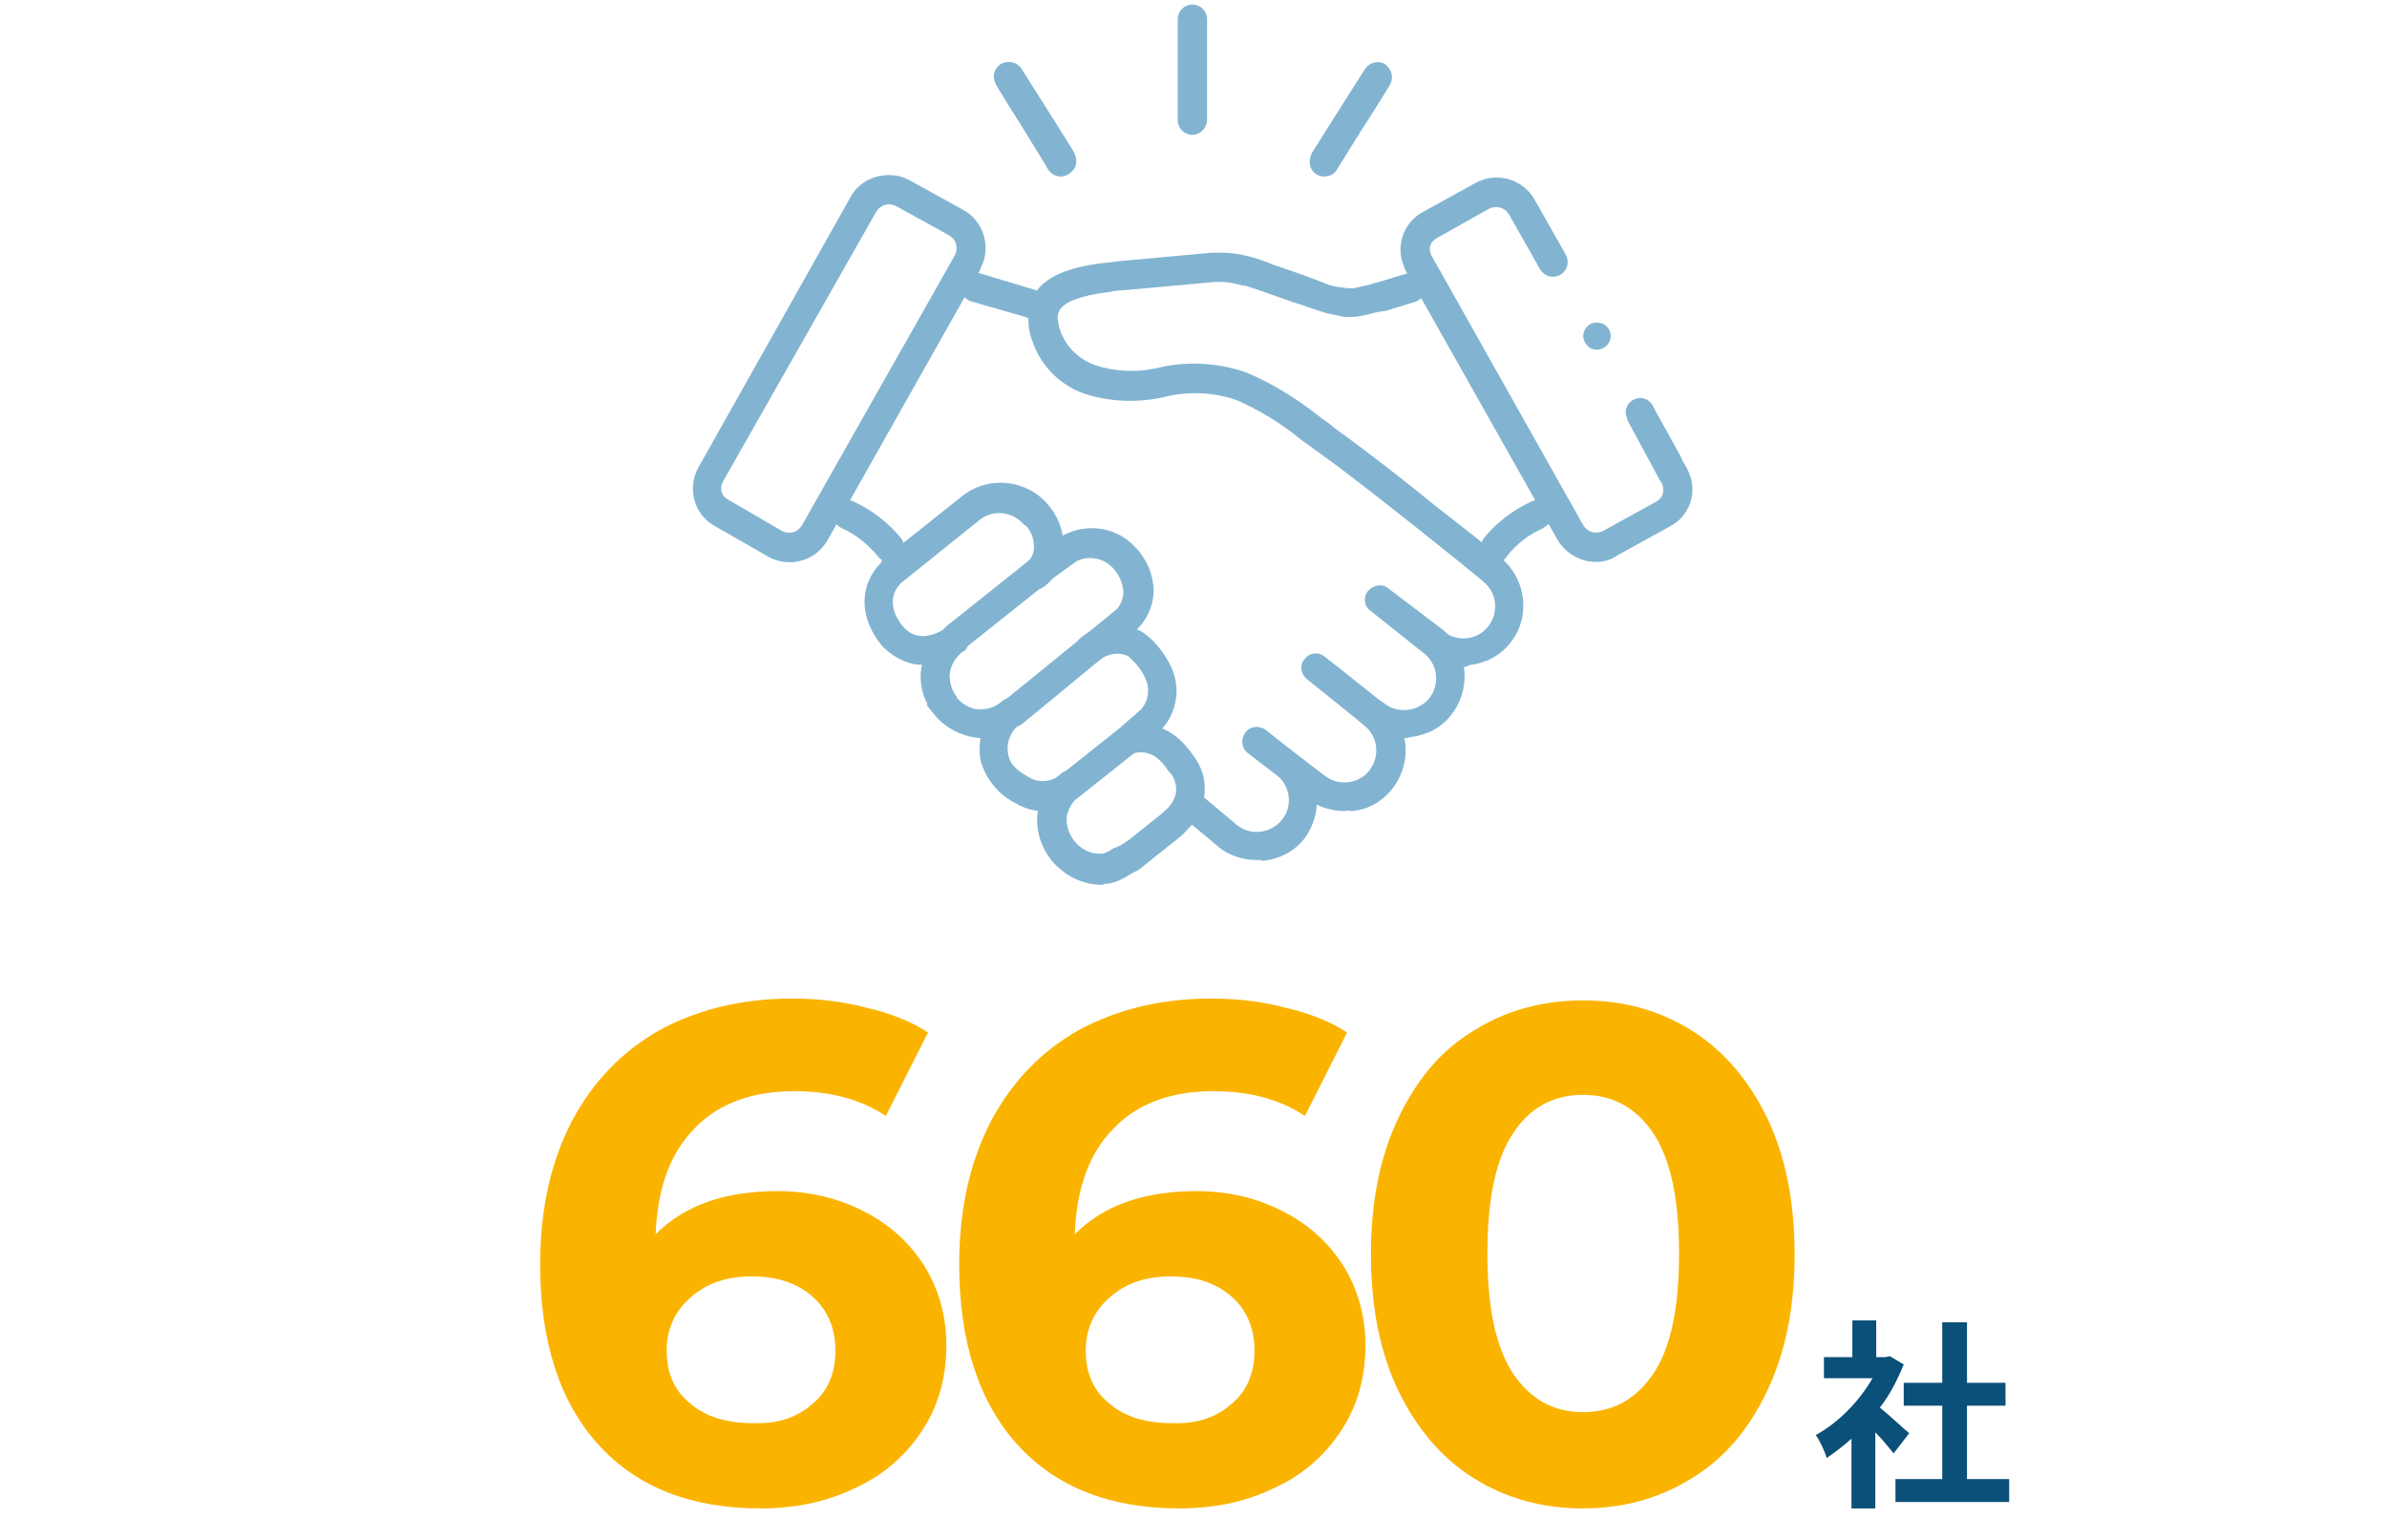 <?xml version="1.0" encoding="utf-8"?>
<!-- Generator: Adobe Illustrator 28.0.0, SVG Export Plug-In . SVG Version: 6.00 Build 0)  -->
<svg version="1.1" id="レイヤー_1" xmlns="http://www.w3.org/2000/svg" xmlns:xlink="http://www.w3.org/1999/xlink" x="0px"
	 y="0px" viewBox="0 0 260.3 167.9" style="enable-background:new 0 0 260.3 167.9;" xml:space="preserve">
<style type="text/css">
	.st0{fill:#82B4D2;}
	.st1{fill:#FAB400;}
	.st2{fill:#0A5078;}
</style>
<g id="グループ_9283" transform="translate(42.801 -455.611)">
	<g id="グループ_9263" transform="translate(33.474 461.967)">
		<path id="パス_21718" class="st0" d="M39.4,12.9c-0.5,0-1.1-0.3-1.4-0.8c0-0.1-2.4-3.9-2.8-4.6l0,0c-0.4-0.6-2.9-4.6-2.9-4.7
			c-0.4-0.8-0.2-1.7,0.6-2.2c0.8-0.4,1.7-0.2,2.2,0.5c0.1,0.2,2.6,4.1,2.9,4.6l0,0l0,0c2.9,4.6,2.9,4.6,2.9,4.7
			c0.4,0.8,0.2,1.7-0.6,2.2C40,12.8,39.7,12.9,39.4,12.9L39.4,12.9z"/>
	</g>
	<g id="グループ_9264" transform="translate(53.63 455.611)">
		<path id="線_75" class="st0" d="M33.6,14.7c-0.9,0-1.6-0.7-1.6-1.6v-11c0-0.9,0.7-1.6,1.6-1.6s1.6,0.7,1.6,1.6l0,0v11
			C35.2,13.9,34.5,14.7,33.6,14.7z"/>
	</g>
	<g id="handshake" transform="translate(68.014 461.964)">
		<g id="グループ_9265" transform="translate(0 0)">
			<path id="パス_21719" class="st0" d="M33.6,12.9c-0.9,0-1.6-0.7-1.6-1.6c0-0.3,0.1-0.6,0.2-0.9l2.9-4.6l0,0
				c0.4-0.6,2.9-4.6,3-4.7c0.5-0.7,1.5-0.9,2.2-0.4C41,1.3,41.2,2.2,40.7,3c-0.1,0.2-2.6,4.2-2.9,4.6l0,0L35,12.1
				C34.7,12.6,34.2,12.9,33.6,12.9z"/>
		</g>
	</g>
	<g id="グループ_9266" transform="translate(53.11 534.298)">
		<path id="パス_21720" class="st0" d="M41.1,15.1c-1.5,0-3-0.5-4.1-1.4l0,0l-4.3-3.6c-0.7-0.6-0.8-1.6-0.2-2.2
			C33,7.2,34,7.1,34.7,7.7l0,0l4.3,3.6c1.5,1.2,3.7,0.9,4.9-0.6s0.9-3.7-0.6-4.9l-3.1-2.4c-0.7-0.5-0.8-1.5-0.3-2.2s1.5-0.8,2.2-0.3
			l0,0l3.1,2.5c2.9,2.3,3.3,6.5,1.1,9.4l0,0c-1.1,1.4-2.7,2.2-4.5,2.4C41.6,15.1,41.3,15.1,41.1,15.1z"/>
	</g>
	<g id="グループ_9267" transform="translate(60.702 526.262)">
		<path id="パス_21721" class="st0" d="M43.1,17.8c-1.5,0-3-0.5-4.1-1.4l-6.4-4.9c-0.7-0.5-0.8-1.5-0.3-2.2s1.5-0.8,2.2-0.3l0,0
			l6.4,4.9c1.5,1.2,3.7,1,4.9-0.5s1-3.7-0.5-4.9l0,0l0,0c-0.2-0.2-1.2-1-6.3-5.1c-0.7-0.6-0.8-1.6-0.2-2.2C39.3,0.5,40.3,0.4,41,1
			c1.7,1.3,5.9,4.7,6.3,5l0,0c2.9,2.3,3.3,6.5,1,9.4l0,0c-1.1,1.4-2.7,2.3-4.5,2.4C43.6,17.7,43.4,17.8,43.1,17.8z"/>
	</g>
	<g id="グループ_9268" transform="translate(73.43 518.705)">
		<path id="パス_21722" class="st0" d="M36.8,17.4c-1.5,0-3-0.5-4.1-1.4c-0.7-0.6-0.8-1.6-0.2-2.2c0.5-0.7,1.5-0.8,2.2-0.2
			c1.5,1.2,3.7,0.9,4.9-0.5c1.2-1.5,1-3.7-0.5-4.9l-5.9-4.7C32.5,3,32.4,1.9,33,1.3s1.5-0.8,2.2-0.2L41,5.5c2.9,2.3,3.3,6.5,1,9.4
			l0,0c-1.1,1.4-2.7,2.2-4.5,2.4C37.3,17.4,37,17.4,36.8,17.4z"/>
	</g>
	<g id="グループ_9269" transform="translate(37.368 482.652)">
		<path id="パス_21723" class="st0" d="M79.3,45.7c-1.5,0-3-0.5-4.1-1.5c-0.7-0.6-0.8-1.6-0.2-2.2c0.6-0.7,1.5-0.8,2.2-0.2
			c1.5,1.2,3.7,1,4.9-0.5c1.2-1.5,1-3.7-0.5-4.9c0,0-0.1,0-0.1-0.1l0,0l-2.7-2.2l-4.5-3.6c-2.8-2.2-6.9-5.5-10.8-8.3
			c-0.5-0.3-0.9-0.7-1.4-1l-0.4-0.3c-2.2-1.8-4.5-3.2-7-4.3c-2.6-0.9-5.4-1-8.1-0.3c-2.8,0.6-5.7,0.5-8.5-0.4
			c-2.9-1-5.1-3.4-5.9-6.4l0,0C32.1,9.1,32,8.8,32,8.4V8.3c-0.2-1.4,0.2-2.8,1.1-3.9c1.3-1.5,3.7-2.4,7.4-2.8c0.4,0,1.5-0.2,1.8-0.2
			l8.8-0.8c1.8-0.2,3.5-0.1,5.2,0.4c0.5,0.1,1.9,0.6,2.3,0.8l3.2,1.1c0.3,0.1,1.3,0.5,1.6,0.6c0.2,0.1,0.9,0.3,1,0.4l0,0
			c0.5,0.2,1,0.3,1.6,0.4h0.1h0.1c0.4,0.1,0.8,0.1,1.2,0.1C68,4.3,68.6,4.1,69.2,4c0.1,0,0.5-0.2,0.6-0.2h0.1l3.3-1
			c0.8-0.2,1.7,0.2,2,1.1s-0.2,1.7-1.1,2l0,0l-3.3,1C70.5,6.9,70,7,70,7c-0.8,0.2-1.5,0.4-2.3,0.5h-0.1h-0.1c-0.7,0.1-1.4,0-2.1-0.2
			c-0.7-0.1-1.3-0.3-1.9-0.5c-0.2-0.1-0.9-0.3-1.2-0.4l0,0c-0.2-0.1-1.1-0.4-1.5-0.5l-3.4-1.2c-0.3-0.1-1.7-0.6-1.9-0.6h-0.1h-0.1
			c-1.2-0.4-2.6-0.5-3.9-0.3h-0.1l-8.8,0.8c-0.4,0-1.4,0.1-1.6,0.2l0,0C39,5,36.5,5.5,35.6,6.5l-0.1,0.1c-0.3,0.4-0.4,0.9-0.3,1.3
			c0,0.2,0.1,0.4,0.1,0.6c0.5,2,2,3.6,4,4.3c2.2,0.7,4.5,0.8,6.7,0.3c3.2-0.8,6.7-0.6,9.8,0.5c2.8,1.2,5.4,2.8,7.8,4.7l0.4,0.3
			c0.4,0.3,0.9,0.6,1.3,1c3.9,2.8,8.1,6.1,10.9,8.4l4.6,3.6l2.7,2.2c2.8,2.3,3.3,6.5,1,9.3l0,0c-1.1,1.4-2.7,2.2-4.5,2.4
			C79.8,45.7,79.6,45.7,79.3,45.7z"/>
	</g>
	<g id="グループ_9270" transform="translate(86.704 509.702)">
		<path id="パス_21724" class="st0" d="M33.6,7.2c-0.9,0-1.6-0.7-1.6-1.6c0-0.4,0.1-0.7,0.3-1c1.4-1.7,3.2-3.1,5.2-4
			c0.8-0.4,1.7-0.1,2.1,0.7C40,2.1,39.7,3,38.9,3.4c0,0-0.1,0-0.1,0.1c-1.6,0.7-2.9,1.7-4,3.1C34.6,7,34.1,7.2,33.6,7.2z"/>
	</g>
	<g id="グループ_9271" transform="translate(77.852 474.492)">
		<path id="パス_21725" class="st0" d="M53.4,42.4c-1.7,0-3.3-0.9-4.2-2.4l0,0L32.5,10.4v-0.1c-1-2.2-0.2-4.8,1.9-6l0,0l5.8-3.2
			c2.3-1.3,5.2-0.5,6.5,1.8l0,0l3.4,6c0.4,0.8,0.2,1.7-0.6,2.2c-0.8,0.4-1.7,0.2-2.2-0.6l-3.4-6c-0.5-0.8-1.4-1-2.2-0.6L36,7.1
			c-0.7,0.4-0.9,1.1-0.6,1.8L52,38.4c0.5,0.8,1.4,1,2.2,0.6l5.8-3.2c0.7-0.4,0.9-1.2,0.6-1.9l-0.3-0.5l0,0c-0.3-0.6-1.2-2.2-3.4-6.3
			c-0.1-0.2-0.1-0.2-0.1-0.3c-0.4-0.8-0.1-1.7,0.7-2.1s1.7-0.1,2.1,0.7l0.1,0.2c0.3,0.6,1.3,2.3,2.1,3.8c0.5,0.9,0.9,1.6,1.1,2.1
			c0.2,0.3,0.3,0.5,0.4,0.7c0.1,0.1,0.1,0.3,0.2,0.4c1,2.2,0.1,4.8-2,5.9l-5.8,3.2C55,42.2,54.2,42.4,53.4,42.4z"/>
	</g>
	<path id="パス_21449_1_" class="st0" d="M130.6,491.6c-0.4,0.4-0.4,1,0,1.4s1,0.4,1.4,0s0.4-1,0-1.4S131,491.2,130.6,491.6z"/>
	<path id="パス_21449_-_アウトライン" class="st0" d="M131.3,490.8c0.4,0,0.8,0.1,1.1,0.4l0,0c0.6,0.6,0.6,1.5,0,2.1
		s-1.6,0.6-2.1,0c-0.6-0.6-0.6-1.5,0-2.1l0,0C130.6,490.9,130.9,490.8,131.3,490.8z M131.7,492c-0.1-0.1-0.2-0.1-0.3-0.1
		s-0.2,0-0.3,0.1c-0.2,0.2-0.2,0.5,0,0.6c0.2,0.2,0.5,0.2,0.6,0S131.8,492.2,131.7,492z"/>
	<g id="グループ_9272" transform="translate(0.649 474.205)">
		<path id="パス_21726" class="st0" d="M53.5,0.5c0.8,0,1.6,0.2,2.3,0.6l5.8,3.2c2.2,1.2,3.1,4.1,1.9,6.3v0.1L46.8,40.3
			c-1.3,2.3-4.2,3.1-6.5,1.8l0,0l-6.1-3.5c-2-1.3-2.7-4-1.5-6.2L49.3,2.9C50.1,1.4,51.7,0.5,53.5,0.5L53.5,0.5z M60.7,9.2
			c0.2-0.4,0.2-0.8,0.1-1.2c-0.1-0.4-0.4-0.7-0.7-0.9l-5.8-3.2c-0.2-0.1-0.5-0.2-0.8-0.2c-0.6,0-1.1,0.3-1.4,0.8L35.4,33.9
			c-0.4,0.7-0.2,1.5,0.4,1.9l6,3.5c0.2,0.1,0.5,0.2,0.8,0.2c0.6,0,1.1-0.3,1.4-0.8L60.7,9.2z"/>
	</g>
	<g id="グループ_9273" transform="translate(29.977 484.897)">
		<path id="線_76" class="st0" d="M39.5,5.4c-0.2,0-0.3,0-0.4-0.1l-5.9-1.7c-0.8-0.2-1.4-1.1-1.2-1.9c0.2-0.9,1.1-1.4,1.9-1.2H34
			l6,1.8c0.8,0.2,1.3,1.1,1.1,2C40.8,4.9,40.2,5.4,39.5,5.4z"/>
	</g>
	<g id="グループ_9274" transform="translate(15.958 509.699)">
		<path id="パス_21727" class="st0" d="M38.2,7.2c-0.5,0-0.9-0.2-1.2-0.6c-1.1-1.3-2.4-2.4-4-3.1c-0.8-0.4-1.2-1.3-0.8-2.1
			s1.3-1.2,2.1-0.8l0,0c2,0.9,3.8,2.3,5.2,4c0.5,0.7,0.4,1.7-0.2,2.2C38.9,7.1,38.6,7.2,38.2,7.2L38.2,7.2z"/>
	</g>
	<g id="グループ_9275" transform="translate(25.545 523.311)">
		<path id="パス_21728" class="st0" d="M38.8,12.8c-0.5,0-1-0.1-1.5-0.2c-1.5-0.4-2.8-1.2-3.7-2.3l-0.9-1.1l0.1-0.1
			c-1.5-2.8-0.7-6.3,1.9-8.2c0.7-0.6,1.7-0.6,2.2,0.1s0.6,1.7-0.1,2.3c0,0,0,0-0.1,0C35.8,4,35.2,5,35.2,6.2C35.3,7,35.5,7.7,36,8.3
			v0.1c0.5,0.6,1.2,1,1.9,1.2c1.1,0.2,2.2-0.1,3-0.8c0.7-0.6,1.7-0.4,2.2,0.2c0.5,0.7,0.4,1.7-0.2,2.2l0,0
			C41.8,12.3,40.3,12.8,38.8,12.8z"/>
	</g>
	<g id="グループ_9276" transform="translate(31.955 531.255)">
		<path id="パス_21729" class="st0" d="M38.9,12.8c-1,0-2-0.3-2.8-0.8c-1.9-0.9-3.3-2.6-3.9-4.6c-0.5-2.5,0.4-5,2.4-6.6
			c0.7-0.6,1.7-0.5,2.2,0.1s0.5,1.7-0.2,2.3l0,0c-1.1,0.8-1.7,2.1-1.4,3.5c0.2,1,0.9,1.7,2.4,2.5c1.1,0.6,2.5,0.4,3.4-0.5
			c0.7-0.6,1.7-0.4,2.2,0.2s0.4,1.7-0.2,2.2l0,0C41.8,12.2,40.4,12.8,38.9,12.8z"/>
	</g>
	<g id="グループ_9277" transform="translate(38.335 539.204)">
		<path id="パス_21730" class="st0" d="M39,12.9c-2.1,0-4.1-1-5.5-2.7C32.4,8.8,31.8,7,32,5.1c0.2-1.7,1.2-3.3,2.6-4.3
			c0.7-0.6,1.7-0.4,2.2,0.2c0.5,0.7,0.4,1.7-0.2,2.2l0,0c-0.7,0.5-1.2,1.3-1.4,2.2c-0.1,1,0.2,1.9,0.8,2.7c0.8,1,1.9,1.5,3.1,1.4
			l0,0l0,0c0.4-0.1,0.8-0.3,1.2-0.6C41.1,8.7,41.6,8.2,42,8l3.5-2.8c0.7-0.5,1.7-0.4,2.2,0.3s0.4,1.7-0.2,2.2L44,10.4
			c-1.8,1.4-3.3,2.4-4.7,2.4C39.2,12.9,39.1,12.9,39,12.9z"/>
	</g>
	<g id="グループ_9278" transform="translate(46.616 533.997)">
		<path id="パス_21731" class="st0" d="M38.7,12.8c-0.9,0-1.6-0.7-1.6-1.6c0-0.4,0.2-0.8,0.5-1.1c1.3-1.3,1.3-2.1,1.2-2.9
			c-0.1-0.5-0.3-1-0.7-1.4L38,5.7c-1-1.5-2.1-2.4-4-1.9c-0.8,0.2-1.7-0.3-1.9-1.1s0.3-1.7,1.1-1.9l0,0c1.7-0.5,3.5-0.2,5,0.7
			C39.2,2.1,40,3,40.7,4l0,0c0.6,0.8,1.1,1.8,1.2,2.8c0.3,2.1-0.5,4.2-2.1,5.5C39.5,12.6,39.1,12.8,38.7,12.8z"/>
	</g>
	<g id="グループ_9279" transform="translate(27.605 512.91)">
		<path id="パス_21732" class="st0" d="M40,22c-0.9,0-1.6-0.7-1.6-1.6c0-0.5,0.2-0.9,0.6-1.2l12.3-10c0.5-0.5,0.8-1.2,0.8-2
			c-0.1-1.1-0.6-2.1-1.4-2.8l0,0c-1-0.9-2.5-1.1-3.7-0.5l-2.5,1.8l-9.8,7.8C34,14.1,33,14,32.5,13.3c-0.5-0.6-0.5-1.5,0.1-2.1
			l0.1-0.1l0.1-0.1l9.9-7.9l2.7-2h0.1c2.4-1.3,5.4-1,7.4,0.8C54.4,3.2,55.3,5,55.4,7c0,1.7-0.7,3.3-1.9,4.4l0,0l0,0L41,21.7
			C40.7,21.9,40.3,22,40,22z"/>
	</g>
	<g id="グループ_9280" transform="translate(40.328 523.274)">
		<path id="パス_21733" class="st0" d="M33.6,19.6c-0.9,0-1.6-0.7-1.6-1.6c0-0.5,0.2-1,0.6-1.2l6.3-5l2.4-2.1
			c0.8-0.9,1-2.2,0.5-3.3c-0.4-1-1.1-1.8-1.9-2.5c-1-0.5-2.3-0.3-3.2,0.5C36,4.9,35,4.8,34.5,4.1C33.9,3.5,34,2.6,34.6,2
			c1.9-1.7,4.7-2,6.9-0.7c1.3,0.9,2.4,2.3,3.1,3.8c0.5,1.1,0.7,2.3,0.5,3.5s-0.7,2.4-1.6,3.3V12l-2.6,2.2l-6.3,5
			C34.3,19.5,34,19.6,33.6,19.6z"/>
	</g>
	<g id="グループ_9281" transform="translate(46.69 543.065)">
		<path id="パス_21734" class="st0" d="M33.6,7.8c-0.9,0-1.6-0.7-1.6-1.6c0-0.5,0.2-0.9,0.6-1.2l4.1-3.3c0.2-0.1,0.6-0.5,0.7-0.6
			C38,0.4,39,0.3,39.7,0.9c0.6,0.6,0.7,1.6,0.2,2.2c-0.3,0.4-0.7,0.7-1.1,1l-4.1,3.3C34.3,7.6,34,7.8,33.6,7.8z"/>
	</g>
	<g id="グループ_9282" transform="translate(19.336 507.806)">
		<path id="パス_21735" class="st0" d="M38.6,20.3c-0.4,0-0.8,0-1.2-0.1c-1.3-0.3-2.4-1-3.3-1.9l0,0c-2.6-3.1-2.6-6.7-0.1-9.2V8.9
			l8.8-7c2.9-2.3,7.1-1.8,9.4,1C53.4,4.3,54,6.2,53.8,8c-0.1,1.5-0.9,2.9-2.1,3.8c-0.7,0.5-1.7,0.4-2.2-0.3S49,9.9,49.7,9.3
			c0.5-0.4,0.8-0.9,0.9-1.5c0.1-1-0.2-2-0.9-2.7h-0.1c-1.2-1.5-3.4-1.8-4.9-0.6l-8.6,6.9c-1.8,1.9-0.4,4,0.3,4.8
			c0.8,0.9,2.3,1.6,4.6,0.1c0.7-0.5,1.7-0.3,2.2,0.4c0.5,0.7,0.3,1.7-0.4,2.2l0,0C41.5,19.8,40.1,20.3,38.6,20.3z"/>
	</g>
</g>
<path class="st1" d="M139.7,132c2.8,1.4,5,3.3,6.7,5.9c1.6,2.5,2.5,5.5,2.5,8.8c0,3.6-0.9,6.7-2.7,9.4s-4.2,4.8-7.3,6.2
	c-3.1,1.5-6.5,2.2-10.3,2.2c-7.5,0-13.4-2.3-17.6-6.9c-4.2-4.6-6.4-11.2-6.4-19.7c0-6.1,1.2-11.3,3.5-15.7c2.3-4.3,5.5-7.6,9.6-9.9
	c4.1-2.2,8.9-3.4,14.3-3.4c2.9,0,5.6,0.3,8.2,1c2.6,0.6,4.9,1.5,6.7,2.7l-4.6,9.1c-2.7-1.8-6-2.7-10-2.7c-4.5,0-8.2,1.3-10.8,4
	c-2.7,2.7-4.1,6.5-4.3,11.6c3.2-3.2,7.6-4.7,13.3-4.7C133.8,129.9,136.9,130.6,139.7,132z M134.3,153.1c1.7-1.4,2.5-3.4,2.5-5.8
	s-0.8-4.4-2.5-5.9s-3.9-2.2-6.6-2.2c-2.7,0-4.9,0.7-6.7,2.3c-1.7,1.5-2.6,3.4-2.6,5.8s0.8,4.3,2.5,5.7c1.7,1.5,4,2.2,6.9,2.2
	C130.5,155.3,132.6,154.6,134.3,153.1z"/>
<path class="st1" d="M94,132c2.8,1.4,5,3.3,6.7,5.9c1.6,2.5,2.5,5.5,2.5,8.8c0,3.6-0.9,6.7-2.7,9.4c-1.8,2.7-4.2,4.8-7.3,6.2
	c-3.1,1.5-6.5,2.2-10.3,2.2c-7.5,0-13.4-2.3-17.6-6.9c-4.2-4.6-6.4-11.2-6.4-19.7c0-6.1,1.2-11.3,3.5-15.7c2.3-4.3,5.5-7.6,9.6-9.9
	c4.1-2.2,8.9-3.4,14.3-3.4c2.9,0,5.6,0.3,8.2,1c2.6,0.6,4.9,1.5,6.7,2.7l-4.6,9.1c-2.7-1.8-6-2.7-10-2.7c-4.5,0-8.2,1.3-10.8,4
	c-2.7,2.7-4.1,6.5-4.3,11.6c3.2-3.2,7.6-4.7,13.3-4.7C88.1,129.9,91.2,130.6,94,132z M88.6,153.1c1.7-1.4,2.5-3.4,2.5-5.8
	s-0.8-4.4-2.5-5.9s-3.9-2.2-6.6-2.2s-4.9,0.7-6.7,2.3c-1.7,1.5-2.6,3.4-2.6,5.8s0.8,4.3,2.5,5.7c1.7,1.5,4,2.2,6.9,2.2
	C84.8,155.3,86.9,154.6,88.6,153.1z"/>
<path class="st1" d="M160.7,161.2c-3.5-2.2-6.2-5.4-8.2-9.5c-2-4.2-3-9.1-3-14.9c0-5.8,1-10.7,3-14.9c2-4.2,4.7-7.4,8.2-9.5
	c3.5-2.2,7.5-3.3,11.9-3.3c4.5,0,8.4,1.1,11.9,3.3c3.5,2.2,6.2,5.4,8.2,9.5c2,4.2,3,9.1,3,14.9s-1,10.7-3,14.9s-4.7,7.4-8.2,9.5
	c-3.5,2.2-7.5,3.3-11.9,3.3S164.2,163.4,160.7,161.2z M180.3,149.8c1.9-2.8,2.8-7.2,2.8-13.1s-0.9-10.2-2.8-13.1
	c-1.9-2.8-4.4-4.2-7.7-4.2c-3.2,0-5.8,1.4-7.6,4.2c-1.9,2.8-2.8,7.2-2.8,13.1s0.9,10.2,2.8,13.1c1.9,2.8,4.4,4.2,7.6,4.2
	C175.9,154,178.4,152.6,180.3,149.8z"/>
<g>
	<path class="st2" d="M206.5,158.5c-0.5-0.6-1.2-1.5-2-2.3v8.3h-2.6v-7.6c-0.9,0.8-1.8,1.5-2.7,2.1c-0.2-0.7-0.8-2-1.2-2.5
		c2.4-1.3,4.7-3.6,6.2-6.2h-5.3V148h3.1v-4h2.6v4h1l0.5-0.1l1.5,0.9c-0.7,1.7-1.5,3.3-2.6,4.7c1.1,0.9,2.7,2.4,3.2,2.8L206.5,158.5z
		 M219.1,161.3v2.5h-12.4v-2.5h5.1v-8h-4.2v-2.5h4.2v-6.6h2.7v6.6h4.2v2.5h-4.2v8H219.1z"/>
</g>
</svg>
